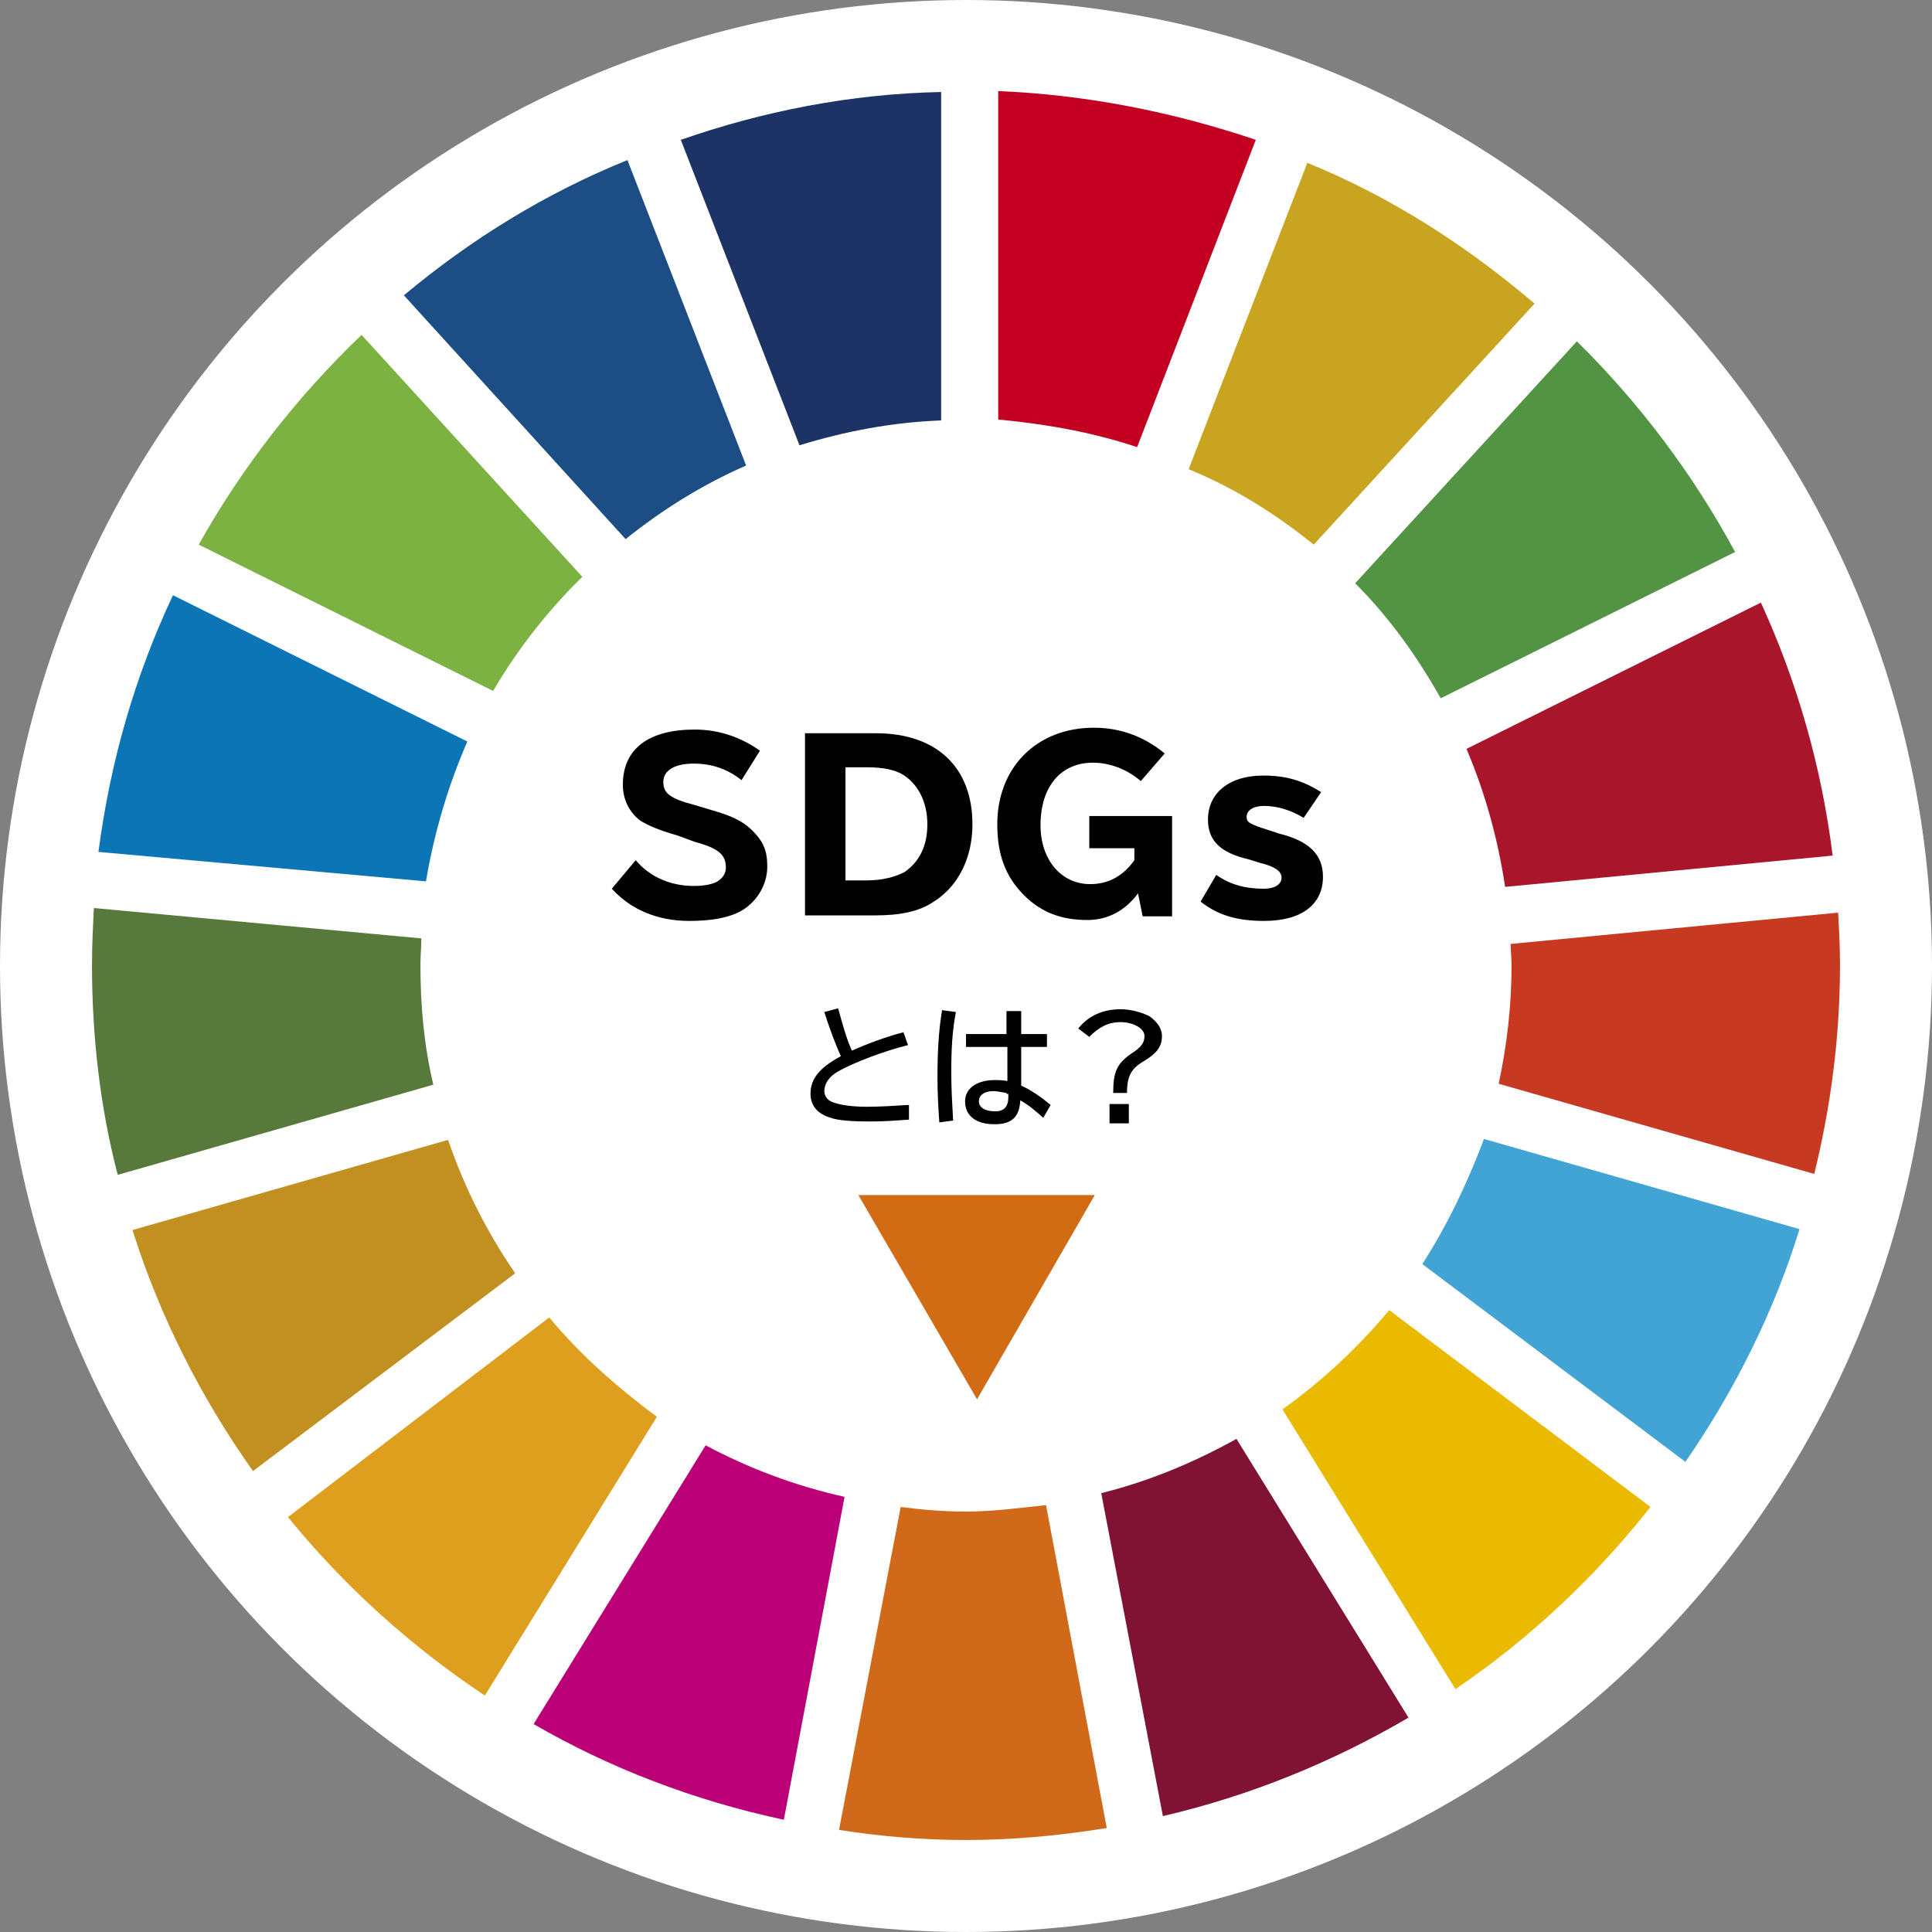 <?xml version="1.0" encoding="utf-8"?>
<!-- Generator: Adobe Illustrator 24.0.2, SVG Export Plug-In . SVG Version: 6.00 Build 0)  -->
<svg version="1.1" id="レイヤー_1" xmlns="http://www.w3.org/2000/svg" xmlns:xlink="http://www.w3.org/1999/xlink" x="0px"
	 y="0px" viewBox="0 0 210 210" style="enable-background:new 0 0 210 210;" xml:space="preserve" preserveAspectRatio="xMinYMid" width="210" height="210">
<rect x="0" y="0" width="210" height="210" fill="#808080" stroke="none"/>
<style type="text/css">
	.st0{fill:#FFFFFF;}
	.st1{fill:#7BB241;}
	.st2{fill:#C9A420;}
	.st3{fill:#A9162C;}
	.st4{fill:#529444;}
	.st5{fill:#57793C;}
	.st6{fill:#E9BA00;}
	.st7{fill:#C73A21;}
	.st8{fill:#DF9F1E;}
	.st9{fill:#0B75B6;}
	.st10{fill:#801333;}
	.st11{fill:#42A4D5;}
	.st12{fill:#D06A1A;}
	.st13{fill:#C30022;}
	.st14{fill:#BB0077;}
	.st15{fill:#1D3366;}
	.st16{fill:#C19021;}
	.st17{fill:#1C4D84;}
	.st18{fill:#D16C15;}
</style>
<circle class="st0" cx="105" cy="105" r="105"/>
<g>
	<g>
		<g>
			<path class="st1" d="M63.3,62.7l-24-26.3c-7,6.7-13,14.4-17.7,22.8l32,15.9C56.3,70.5,59.6,66.3,63.3,62.7z"/>
			<path class="st2" d="M142.8,59.2l24-26.2c-7.4-6.3-15.6-11.6-24.7-15.3L129.2,51C134.3,53.1,138.7,55.9,142.8,59.2z"/>
			<path class="st3" d="M163.6,96.4l35.6-3.4c-1.2-9.7-3.9-19-7.8-27.5l-32,15.9C161.4,86.1,162.8,91.1,163.6,96.4z"/>
			<path class="st4" d="M156.6,75.9l32-15.9c-4.6-8.5-10.4-16.2-17.2-22.9l-24.1,26.3C151,67.1,154,71.3,156.6,75.9z"/>
			<path class="st5" d="M45.7,104.9c0-1.1,0.1-2,0.1-2.9l-35.6-3.3c-0.1,2.1-0.2,4.1-0.2,6.2c0,7.8,0.9,15.6,2.8,22.8l34.3-9.8
				C46.1,113.7,45.7,109.4,45.7,104.9z"/>
			<path class="st6" d="M139.4,153.2l18.8,30.4c8.1-5.5,15.2-12.2,21.2-19.8L151,142.4C147.6,146.5,143.7,150.1,139.4,153.2z"/>
			<path class="st7" d="M164.3,104.9c0,4.4-0.5,8.7-1.4,12.9l34.3,9.8c1.8-7.3,2.8-14.9,2.8-22.7c0-2-0.1-3.9-0.2-5.7l-35.6,3.4
				C164.2,103.3,164.3,104.1,164.3,104.9z"/>
			<path class="st8" d="M59.7,143.2l-28.4,21.7c6.1,7.5,13.3,14,21.4,19.4L71.4,154C67.1,150.8,63.1,147.3,59.7,143.2z"/>
			<path class="st9" d="M50.8,80.6l-32-15.9c-4.1,8.7-6.8,18-8.1,27.9l35.6,3.2C47.2,90.5,48.7,85.4,50.8,80.6z"/>
			<path class="st10" d="M119.7,162.3l6.7,35.1c9.5-2.2,18.5-5.9,26.7-10.7l-18.7-30.3C129.7,159,124.9,161,119.7,162.3z"/>
			<path class="st11" d="M154.6,137.4l28.6,21.5c5.3-7.7,9.6-16.2,12.4-25.3l-34.3-9.8C159.5,128.6,157.3,133.2,154.6,137.4z"/>
			<path class="st12" d="M105,164.3c-2.5,0-4.8-0.2-7.1-0.5l-6.7,35.1c4.4,0.7,9.1,1.1,13.8,1.1c5.3,0,10.3-0.5,15.3-1.3l-6.6-35.1
				C110.9,163.9,107.9,164.3,105,164.3z"/>
			<path class="st13" d="M123.6,48.6l12.9-33.4c-8.9-3-18.3-4.9-28-5.3v35.7C113.8,46.1,118.8,47,123.6,48.6z"/>
			<path class="st14" d="M76.7,157.1l-18.7,30.3c8.3,4.8,17.4,8.3,27.2,10.4l6.6-35.1C86.4,161.5,81.4,159.6,76.7,157.1z"/>
			<path class="st15" d="M102.3,45.7V10c-9.9,0.2-19.4,2.1-28.3,5.2l12.9,33.2C91.8,46.9,96.9,45.9,102.3,45.7z"/>
			<path class="st16" d="M48.7,123.9l-34.3,9.8c3,9.5,7.5,18.3,13.1,26.2L56,138.4C52.9,133.9,50.5,129.1,48.7,123.9z"/>
			<path class="st17" d="M81.1,50.6L68.2,17.4C59.3,21,51.2,26,43.9,32.1L68,58.6C72,55.4,76.3,52.7,81.1,50.6z"/>
		</g>
		<g>
			<path d="M98.8,121.7c-1.4,0.1-2.7,0.2-4.2,0.2c-1.9,0-3.5-0.1-4.3-0.4c-1.4-0.4-2.2-1.3-2.2-2.6c0-1.6,0.9-2.8,3.3-4.1
				c-0.6-1.3-1.3-3.2-1.8-4.8l1.5-0.4c0.5,1.8,0.9,3.3,1.5,4.6c1.8-0.8,3.7-1.5,5.6-2l0.5,1.4c-2.5,0.6-5.9,1.9-7.5,2.8
				c-1.1,0.6-1.6,1.4-1.6,2.2c0,0.6,0.4,1.1,1.2,1.3c0.6,0.2,1.8,0.4,3.4,0.4c1.5,0,3-0.1,4.6-0.2L98.8,121.7z"/>
			<path d="M102.1,122c-0.1-1.5-0.2-3-0.2-4.8c0-2.7,0.1-5,0.5-7.4l1.5,0.2c-0.4,2.1-0.5,4.1-0.5,6.6c0,1.8,0.1,3.3,0.2,5.2
				L102.1,122z M111,109.9v2.5h2.8v1.4H111v4.2c1.1,0.5,2.1,1.2,3.2,2.1l-0.8,1.4c-0.9-0.8-1.6-1.4-2.5-1.9
				c-0.1,1.8-0.9,2.6-2.8,2.6c-2,0-3.2-0.9-3.2-2.5c0-1.4,1.3-2.3,3.2-2.3c0.5,0,0.8,0,1.4,0.1v-3.7H105v-1.4h4.4v-2.5H111z
				 M109.4,118.8c-0.6-0.1-1.1-0.2-1.4-0.2c-1.1,0-1.6,0.5-1.6,1.1c0,0.7,0.7,1.1,1.8,1.1c0.9,0,1.4-0.5,1.4-1.5v-0.4H109.4z"/>
			<path d="M117.2,111.8c1.1-1.4,2.7-2.1,4.6-2.1c1.2,0,2.5,0.4,3.2,0.8c0.8,0.6,1.3,1.3,1.3,2.1c0,1.2-0.6,1.9-1.9,2.7
				c-1.4,0.8-1.9,1.6-1.9,3.5h-1.5c0-2.3,0.4-3.2,2-4.3c1.1-0.7,1.4-1.2,1.4-1.9c0-0.8-1.2-1.5-2.6-1.5c-1.3,0-2.3,0.5-3.4,1.6
				L117.2,111.8z M122.7,120v2.1h-2.1V120H122.7z"/>
		</g>
		<g>
			<path d="M69.1,93.5c1.6,1.9,3.9,2.8,6.3,2.8c1.2,0,2.1-0.2,2.6-0.5c0.6-0.4,0.9-0.9,0.9-1.5c0-1.4-0.8-2.1-3.4-2.8l-1.9-0.7
				c-2.1-0.6-3.2-1.1-4-1.6c-1.2-0.9-1.9-2.3-1.9-3.9c0-3.9,2.8-6,7.8-6c2.6,0,5,0.8,7.1,2.3l-2,3.2c-1.5-1.2-3.2-1.8-5.2-1.8
				s-3.3,0.7-3.3,2c0,1.2,0.7,1.8,3.4,2.5l2,0.6c2.1,0.6,3.3,1.2,4.3,2.2c1.2,1.2,1.6,2.2,1.6,3.9c0,2.1-1.3,4.1-3.2,5
				c-1.3,0.6-3,0.9-5.3,0.9c-3.4,0-6.3-1.2-8.4-3.5L69.1,93.5z"/>
			<path d="M95.2,79.7c6.6,0,10.5,3.7,10.5,9.9c0,3.6-1.5,6.7-4.2,8.4c-1.6,1.1-3.7,1.5-6.4,1.5h-7.6V79.7H95.2z M91.9,95.7h2.2
				c1.9,0,3.2-0.4,4.2-0.9c1.6-1.1,2.5-2.8,2.5-5.2c0-2.3-0.9-4.2-2.5-5.3c-0.9-0.6-2.2-0.9-4.1-0.9h-2.3V95.7z"/>
			<path d="M123.7,97.1c-1.4,1.9-3.3,2.9-5.5,2.9c-2.8,0-5-0.8-6.9-2.7c-2-2-2.9-4.4-2.9-7.7c0-6.2,4.3-10.5,10.5-10.5
				c2.8,0,5.4,0.9,7.7,2.8l-2.6,3c-1.5-1.3-3.4-2-5.2-2c-3.5,0-5.7,2.6-5.7,6.8c0,3.7,2.2,6.4,5.4,6.4c2,0,3.6-0.9,4.8-2.6v-1.3
				h-4.9v-3.5h9v10.9h-3.2L123.7,97.1z"/>
			<path d="M132.2,95.1c1.6,1.1,3.2,1.5,5.2,1.5c1.2,0,1.9-0.5,1.9-1.2s-0.7-1.2-2.3-1.6l-1.3-0.4c-3-0.7-4.4-2-4.4-4.3
				c0-2.9,2.3-4.8,6-4.8c2.6,0,4.4,0.6,6.3,1.8l-1.9,2.8c-1.3-0.8-2.8-1.3-4.3-1.3c-1.2,0-1.9,0.5-1.9,1.2c0,0.6,0.4,0.8,2.3,1.4
				l1.2,0.4c3.3,0.8,4.8,2.3,4.8,4.7c0,3-2.3,4.8-6.4,4.8c-2.9,0-5-0.6-6.9-2.1L132.2,95.1z"/>
		</g>
	</g>
	<polygon class="st18" points="106.2,152.1 119,129.9 93.3,129.9 	"/>
</g>
</svg>
